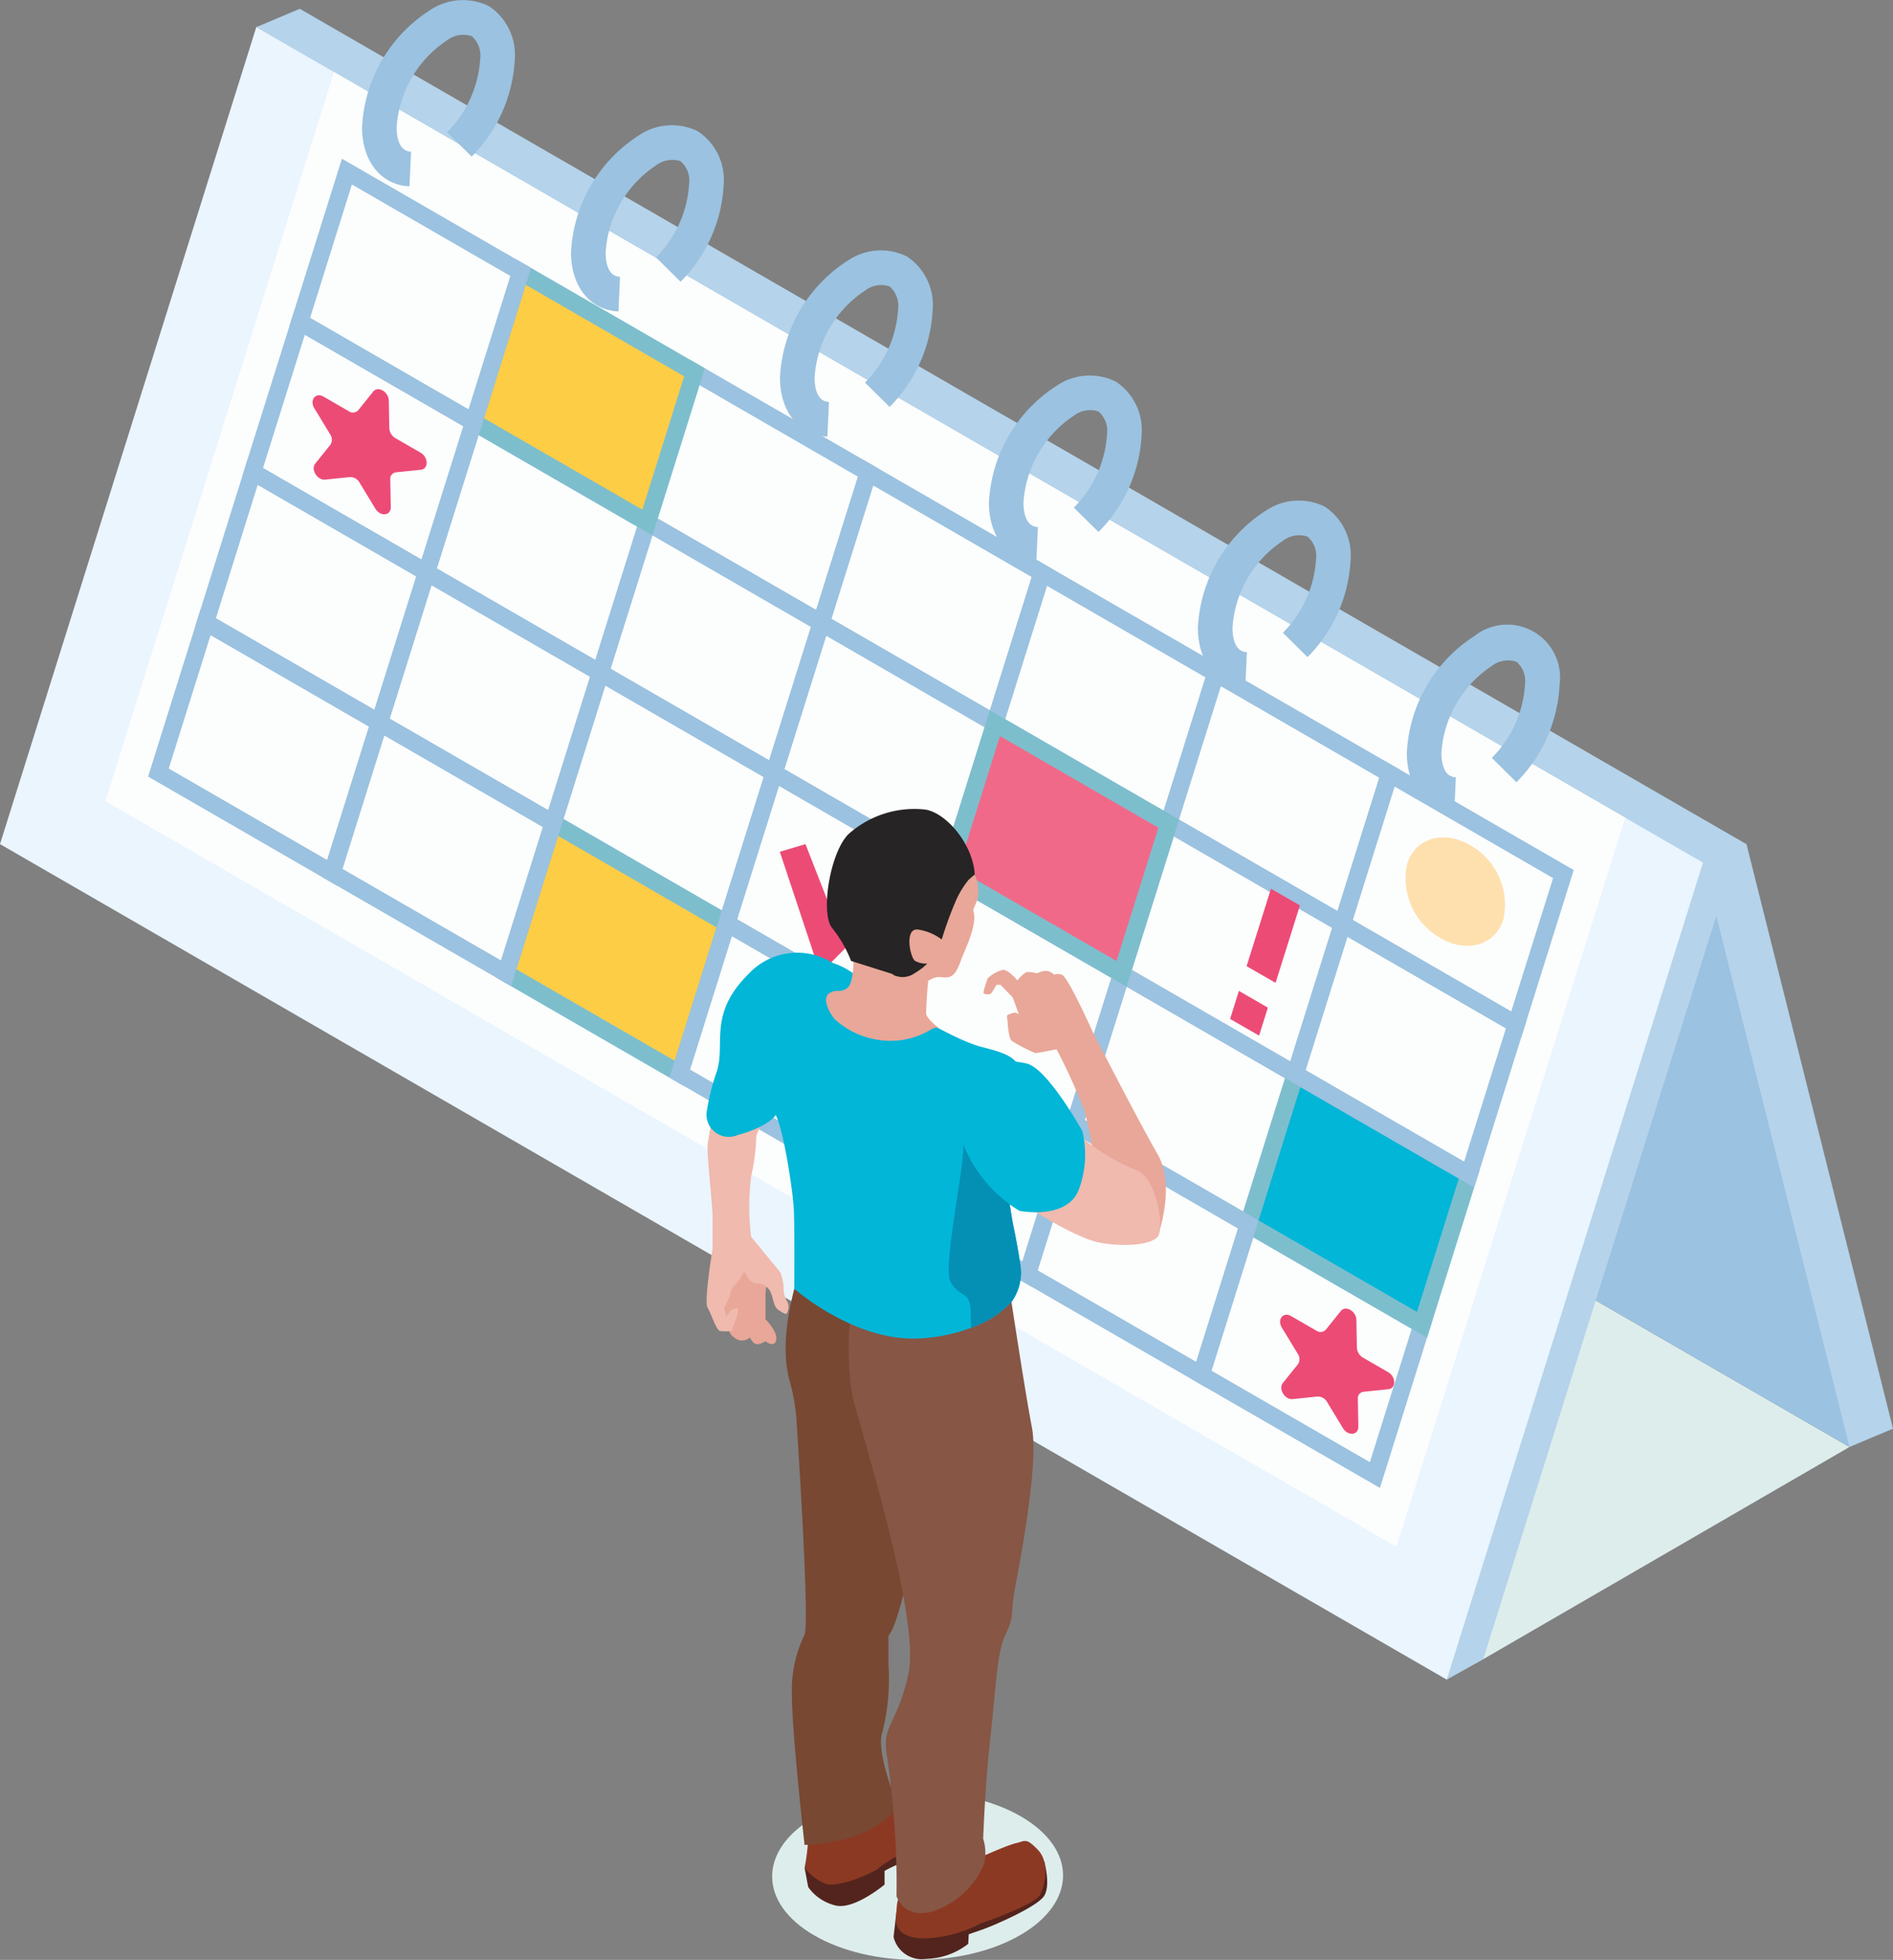 <svg id="Group_2044" data-name="Group 2044" xmlns="http://www.w3.org/2000/svg" xmlns:xlink="http://www.w3.org/1999/xlink" width="147.727" height="152.921" viewBox="0 0 147.727 152.921">
  <rect x="0" y="0" width="147.727" height="152.921" fill="#808080" stroke="none"/>
  <defs>
    <clipPath id="clip-path">
      <rect id="Rectangle_396" data-name="Rectangle 396" width="147.727" height="152.921" fill="none"/>
    </clipPath>
    <clipPath id="clip-path-3">
      <rect id="Rectangle_391" data-name="Rectangle 391" width="22.703" height="13.107" fill="none"/>
    </clipPath>
    <clipPath id="clip-path-5">
      <rect id="Rectangle_393" data-name="Rectangle 393" width="124.332" height="127.339" fill="none"/>
    </clipPath>
  </defs>
  <g id="Group_2043" data-name="Group 2043" clip-path="url(#clip-path)">
    <g id="Group_2035" data-name="Group 2035">
      <g id="Group_2034" data-name="Group 2034" clip-path="url(#clip-path)">
        <g id="Group_2033" data-name="Group 2033" transform="translate(60.257 139.814)" style="mix-blend-mode: multiply;isolation: isolate">
          <g id="Group_2032" data-name="Group 2032">
            <g id="Group_2031" data-name="Group 2031" clip-path="url(#clip-path-3)">
              <path id="Path_2515" data-name="Path 2515" d="M47.921,114.737c4.419,2.551,11.607,2.539,16.054-.028s4.468-6.717.05-9.269-11.607-2.537-16.054.03-4.468,6.717-.05,9.268" transform="translate(-44.621 -103.535)" fill="#ddedec"/>
            </g>
          </g>
        </g>
      </g>
    </g>
    <path id="Path_2516" data-name="Path 2516" d="M14.808,1.94,139.139,112.723l3.4-1.431-11.431-45.6L18.207.509Z" transform="translate(5.189 0.178)" fill="#b5d3ea"/>
    <g id="Group_2040" data-name="Group 2040">
      <g id="Group_2039" data-name="Group 2039" clip-path="url(#clip-path)">
        <g id="Group_2038" data-name="Group 2038" transform="translate(19.997 2.119)" style="mix-blend-mode: multiply;isolation: isolate">
          <g id="Group_2037" data-name="Group 2037">
            <g id="Group_2036" data-name="Group 2036" clip-path="url(#clip-path-5)">
              <path id="Path_2517" data-name="Path 2517" d="M139.14,112.352,26.239,47.166,14.808,1.569l95.75,127.339Z" transform="translate(-14.808 -1.569)" fill="#ddedec"/>
            </g>
          </g>
        </g>
      </g>
    </g>
    <path id="Path_2518" data-name="Path 2518" d="M139.14,112.352,26.239,47.166,14.808,1.569l112.9,65.187Z" transform="translate(5.189 0.55)" fill="#9bc2e0"/>
    <path id="Path_2519" data-name="Path 2519" d="M109.891,129.1l-2.847,1.588L16.714,1.035l112.9,65.185Z" transform="translate(5.857 0.363)" fill="#b5d3ea"/>
    <path id="Path_2520" data-name="Path 2520" d="M0,65.311,112.9,130.5l20-63.742L20,1.569Z" transform="translate(0 0.55)" fill="#eaf5fe"/>
    <path id="Path_2521" data-name="Path 2521" d="M106.851,119.234,6.084,61.054,23.932,4.163,124.7,62.342Z" transform="translate(2.132 1.459)" fill="#fcfdfd"/>
    <path id="Path_2522" data-name="Path 2522" d="M62.092,67.99l13.562,7.83L79.331,64.1l-13.562-7.83Z" transform="translate(21.757 19.716)" fill="#fcfdfd"/>
    <path id="Path_2523" data-name="Path 2523" d="M76.255,77.087l-14.76-8.522,4.09-13.042,14.761,8.522Zm-13.148-9.15L75.47,75.074l3.264-10.4L66.371,57.534Z" transform="translate(21.548 19.455)" fill="#9bc2e0"/>
    <path id="Path_2524" data-name="Path 2524" d="M50.972,41.063,54.65,29.34,41.089,21.51,37.41,33.233Z" transform="translate(13.109 7.537)" fill="#fcfdfd"/>
    <path id="Path_2525" data-name="Path 2525" d="M51.574,42.33l-14.76-8.522,4.092-13.042,14.76,8.522Zm-13.148-9.15,12.363,7.138,3.264-10.4L41.69,22.777Z" transform="translate(12.9 7.276)" fill="#9bc2e0"/>
    <path id="Path_2526" data-name="Path 2526" d="M55.727,50.469,52.05,62.191l13.561,7.83L69.289,58.3Z" transform="translate(18.238 17.684)" fill="#fcfdfd"/>
    <path id="Path_2527" data-name="Path 2527" d="M66.212,71.289l-14.76-8.522,4.092-13.042L70.3,58.246Zm-13.148-9.15,12.363,7.138,3.264-10.4L56.328,51.736Z" transform="translate(18.029 17.423)" fill="#9bc2e0"/>
    <path id="Path_2528" data-name="Path 2528" d="M61.015,46.861l3.677-11.723-13.561-7.83L47.453,39.031Z" transform="translate(16.628 9.569)" fill="#fcfdfd"/>
    <path id="Path_2529" data-name="Path 2529" d="M61.617,48.129l-14.76-8.522,4.09-13.042,14.761,8.522Zm-13.148-9.15,12.363,7.138,3.263-10.4L51.732,28.576Z" transform="translate(16.419 9.308)" fill="#9bc2e0"/>
    <path id="Path_2530" data-name="Path 2530" d="M71.058,52.659l3.677-11.723-13.561-7.83L57.5,44.83Z" transform="translate(20.147 11.601)" fill="#fcfdfd"/>
    <path id="Path_2531" data-name="Path 2531" d="M71.659,53.927,56.9,45.4l4.09-13.042,14.761,8.522Zm-13.148-9.15,12.363,7.138,3.264-10.4L61.775,34.374Z" transform="translate(19.938 11.34)" fill="#9bc2e0"/>
    <path id="Path_2532" data-name="Path 2532" d="M81.1,58.458l3.677-11.723-13.561-7.83L67.538,50.628Z" transform="translate(23.666 13.633)" fill="#fcfdfd"/>
    <path id="Path_2533" data-name="Path 2533" d="M81.7,59.725,66.942,51.2,71.034,38.16l14.76,8.522Zm-13.148-9.15,12.363,7.138,3.264-10.4L71.818,40.172Z" transform="translate(23.457 13.371)" fill="#9bc2e0"/>
    <path id="Path_2534" data-name="Path 2534" d="M64.815,59.309l13.562,7.83,3.677-11.722L68.493,47.586Z" transform="translate(22.712 16.674)" fill="#fcfdfd"/>
    <path id="Path_2535" data-name="Path 2535" d="M78.979,68.406l-14.76-8.522,4.092-13.042,14.76,8.522Zm-13.148-9.15,12.363,7.138,3.264-10.4L69.1,48.853Z" transform="translate(22.503 16.413)" fill="#9bc2e0"/>
    <path id="Path_2536" data-name="Path 2536" d="M58.292,55.542l3.677-11.723L48.408,35.99,44.73,47.712Z" transform="translate(15.673 12.611)" fill="#fcfdfd"/>
    <path id="Path_2537" data-name="Path 2537" d="M58.893,56.81l-14.76-8.522,4.092-13.044,14.76,8.522ZM45.745,47.66,58.108,54.8l3.264-10.4L49.009,37.256Z" transform="translate(15.464 12.35)" fill="#9bc2e0"/>
    <path id="Path_2538" data-name="Path 2538" d="M68.335,61.34l3.677-11.723-13.561-7.83L54.772,53.511Z" transform="translate(19.192 14.643)" fill="#f16988"/>
    <path id="Path_2539" data-name="Path 2539" d="M68.936,62.608l-14.76-8.522,4.09-13.044,14.761,8.522Zm-13.148-9.15L68.151,60.6l3.263-10.4L59.052,43.054Z" transform="translate(18.983 14.381)" fill="#7dbecd"/>
    <path id="Path_2540" data-name="Path 2540" d="M48.249,49.744l3.677-11.723-13.561-7.83L34.687,41.914Z" transform="translate(12.154 10.579)" fill="#fcfdfd"/>
    <path id="Path_2541" data-name="Path 2541" d="M48.851,51.011l-14.76-8.522,4.09-13.044,14.761,8.522ZM35.7,41.861,48.066,49,51.33,38.6,38.967,31.457Z" transform="translate(11.946 10.318)" fill="#9bc2e0"/>
    <path id="Path_2542" data-name="Path 2542" d="M35.642,38.872,31.964,50.595l13.561,7.83L49.2,46.7Z" transform="translate(11.2 13.621)" fill="#fcfdfd"/>
    <path id="Path_2543" data-name="Path 2543" d="M46.127,59.692l-14.76-8.522,4.092-13.042,14.76,8.522Zm-13.148-9.15,12.363,7.138,3.264-10.4L36.243,40.139Z" transform="translate(10.991 13.36)" fill="#9bc2e0"/>
    <path id="Path_2544" data-name="Path 2544" d="M41.884,32.223l-13.562-7.83L24.645,36.116l13.562,7.83Z" transform="translate(8.636 8.547)" fill="#fcfdfd"/>
    <path id="Path_2545" data-name="Path 2545" d="M38.808,45.213l-14.76-8.522L28.14,23.647,42.9,32.169ZM25.66,36.063,38.023,43.2l3.264-10.4L28.924,25.659Z" transform="translate(8.427 8.286)" fill="#9bc2e0"/>
    <path id="Path_2546" data-name="Path 2546" d="M45.684,44.67,42.007,56.393l13.561,7.83L59.246,52.5Z" transform="translate(14.719 15.653)" fill="#fcfdfd"/>
    <path id="Path_2547" data-name="Path 2547" d="M56.17,65.49,41.41,56.967,45.5,43.925l14.761,8.522Zm-13.148-9.15,12.363,7.138,3.264-10.4L46.286,45.937Z" transform="translate(14.51 15.391)" fill="#9bc2e0"/>
    <path id="Path_2548" data-name="Path 2548" d="M25.6,33.074,21.922,44.8l13.561,7.83L39.161,40.9Z" transform="translate(7.681 11.589)" fill="#fcfdfd"/>
    <path id="Path_2549" data-name="Path 2549" d="M36.085,53.894l-14.76-8.522,4.09-13.042,14.761,8.522Zm-13.148-9.15L35.3,51.881l3.264-10.4L26.2,34.341Z" transform="translate(7.472 11.328)" fill="#9bc2e0"/>
    <path id="Path_2550" data-name="Path 2550" d="M32.918,47.553,29.241,59.276,42.8,67.105,46.48,55.382Z" transform="translate(10.246 16.663)" fill="#fecd46"/>
    <path id="Path_2551" data-name="Path 2551" d="M43.4,68.373l-14.76-8.522,4.09-13.044L47.5,55.329Zm-13.148-9.15,12.363,7.138,3.264-10.4L33.519,48.819Z" transform="translate(10.037 16.401)" fill="#7dbecd"/>
    <path id="Path_2552" data-name="Path 2552" d="M69.411,82.469,82.974,90.3l3.677-11.723-13.562-7.83Z" transform="translate(24.322 24.79)" fill="#fcfdfd"/>
    <path id="Path_2553" data-name="Path 2553" d="M83.575,91.567l-14.76-8.522L72.905,70l14.761,8.522Zm-13.148-9.15L82.79,89.555l3.264-10.4L73.691,72.013Z" transform="translate(24.113 24.529)" fill="#9bc2e0"/>
    <path id="Path_2554" data-name="Path 2554" d="M72.135,73.788,85.7,81.618l3.677-11.723-13.562-7.83Z" transform="translate(25.276 21.748)" fill="#02b6d7"/>
    <path id="Path_2555" data-name="Path 2555" d="M86.3,82.885l-14.76-8.522L75.63,61.32l14.76,8.522ZM73.15,73.734l12.363,7.138,3.264-10.4L76.414,63.332Z" transform="translate(25.067 21.487)" fill="#7dbecd"/>
    <path id="Path_2556" data-name="Path 2556" d="M63.046,64.948,59.369,76.671,72.93,84.5l3.679-11.723Z" transform="translate(20.803 22.758)" fill="#fcfdfd"/>
    <path id="Path_2557" data-name="Path 2557" d="M73.532,85.768l-14.76-8.522L62.864,64.2l14.76,8.522Zm-13.148-9.15,12.363,7.138,3.264-10.4L63.648,66.214Z" transform="translate(20.594 22.497)" fill="#9bc2e0"/>
    <path id="Path_2558" data-name="Path 2558" d="M74.858,65.107l13.562,7.83L92.1,61.214l-13.562-7.83Z" transform="translate(26.231 18.706)" fill="#fcfdfd"/>
    <path id="Path_2559" data-name="Path 2559" d="M89.022,74.2l-14.76-8.522,4.09-13.044,14.761,8.522Zm-13.148-9.15,12.363,7.138,3.263-10.4L79.138,54.651Z" transform="translate(26.022 18.445)" fill="#9bc2e0"/>
    <path id="Path_2560" data-name="Path 2560" d="M53,59.149,49.326,70.872,62.887,78.7l3.679-11.723Z" transform="translate(17.284 20.726)" fill="#fcfdfd"/>
    <path id="Path_2561" data-name="Path 2561" d="M63.489,79.97l-14.76-8.522L52.821,58.4l14.76,8.522ZM50.341,70.82,62.7,77.958l3.264-10.4L53.605,60.416Z" transform="translate(17.075 20.465)" fill="#9bc2e0"/>
    <path id="Path_2562" data-name="Path 2562" d="M40.93,35.264l3.677-11.723-13.561-7.83L27.368,27.435Z" transform="translate(9.59 5.506)" fill="#fecd46"/>
    <path id="Path_2563" data-name="Path 2563" d="M41.531,36.532l-14.76-8.522,4.09-13.042,14.761,8.522Zm-13.148-9.15,12.363,7.138,3.264-10.4L31.647,16.979Z" transform="translate(9.381 5.244)" fill="#7dbecd"/>
    <path id="Path_2564" data-name="Path 2564" d="M81.259,44.7,77.582,56.426l13.561,7.83,3.678-11.723Z" transform="translate(27.185 15.664)" fill="#fcfdfd"/>
    <path id="Path_2565" data-name="Path 2565" d="M91.745,65.524,76.985,57l4.092-13.042,14.76,8.522ZM78.6,56.373,90.96,63.511l3.264-10.4L81.861,45.971Z" transform="translate(26.976 15.403)" fill="#9bc2e0"/>
    <path id="Path_2566" data-name="Path 2566" d="M31.841,26.424l-13.562-7.83L14.6,30.317l13.562,7.83Z" transform="translate(5.117 6.516)" fill="#fcfdfd"/>
    <path id="Path_2567" data-name="Path 2567" d="M28.765,39.415,14,30.893,18.1,17.849l14.761,8.522Zm-13.148-9.15L27.98,37.4,31.244,27,18.881,19.861Z" transform="translate(4.907 6.254)" fill="#9bc2e0"/>
    <path id="Path_2568" data-name="Path 2568" d="M29.118,35.105l-13.562-7.83L11.879,39l13.562,7.831Z" transform="translate(4.162 9.557)" fill="#fcfdfd"/>
    <path id="Path_2569" data-name="Path 2569" d="M26.042,48.095l-14.76-8.522,4.09-13.042,14.761,8.522Zm-13.148-9.15,12.363,7.138,3.263-10.4L16.157,28.542Z" transform="translate(3.953 9.296)" fill="#9bc2e0"/>
    <path id="Path_2570" data-name="Path 2570" d="M42.961,53.351,39.284,65.074,52.845,72.9l3.678-11.723Z" transform="translate(13.765 18.694)" fill="#fcfdfd"/>
    <path id="Path_2571" data-name="Path 2571" d="M53.446,74.172,38.686,65.65l4.092-13.044,14.76,8.522ZM40.3,65.022,52.661,72.16l3.264-10.4L43.562,54.618Z" transform="translate(13.556 18.433)" fill="#9bc2e0"/>
    <path id="Path_2572" data-name="Path 2572" d="M34.565,17.743,21,9.914,17.325,21.635l13.562,7.831Z" transform="translate(6.071 3.474)" fill="#fcfdfd"/>
    <path id="Path_2573" data-name="Path 2573" d="M31.488,30.734l-14.76-8.522L20.82,9.169l14.76,8.522ZM18.34,21.583,30.7,28.721l3.264-10.4L21.6,11.181Z" transform="translate(5.862 3.213)" fill="#9bc2e0"/>
    <path id="Path_2574" data-name="Path 2574" d="M12.833,35.956,9.156,47.679l13.561,7.83,3.678-11.723Z" transform="translate(3.208 12.599)" fill="#fcfdfd"/>
    <path id="Path_2575" data-name="Path 2575" d="M23.318,56.777,8.558,48.255,12.65,35.211l14.76,8.522ZM10.17,47.627l12.363,7.138,3.264-10.4L13.434,37.223Z" transform="translate(2.999 12.338)" fill="#9bc2e0"/>
    <path id="Path_2576" data-name="Path 2576" d="M22.876,41.754,19.2,53.477l13.561,7.83,3.679-11.723Z" transform="translate(6.727 14.631)" fill="#fcfdfd"/>
    <path id="Path_2577" data-name="Path 2577" d="M33.361,62.575,18.6,54.053l4.092-13.044,14.76,8.522Zm-13.148-9.15,12.363,7.138,3.263-10.4L23.477,43.021Z" transform="translate(6.518 14.37)" fill="#9bc2e0"/>
    <g id="Group_2042" data-name="Group 2042">
      <g id="Group_2041" data-name="Group 2041" clip-path="url(#clip-path)">
        <path id="Path_2578" data-name="Path 2578" d="M79.93,76.492l.039,2.163a.956.956,0,0,0,.471.775l1.969,1.136c.616.357.633,1.267.024,1.33l-1.943.2a.506.506,0,0,0-.447.555l.039,2.163c.012.677-.806.762-1.2.123L77.646,82.9a.829.829,0,0,0-.747-.432l-1.945.2c-.608.062-1.13-.8-.763-1.255l1.178-1.461a.728.728,0,0,0-.015-.821l-1.241-2.039c-.389-.639.107-1.255.722-.9l1.969,1.136a.561.561,0,0,0,.739-.076l1.176-1.461c.369-.458,1.2.02,1.21.7" transform="translate(25.921 26.495)" fill="#ec4b75"/>
        <path id="Path_2579" data-name="Path 2579" d="M24.014,23.367l.039,2.163a.957.957,0,0,0,.473.775l1.968,1.136c.616.357.633,1.267.024,1.33l-1.943.2a.506.506,0,0,0-.447.555l.039,2.163c.012.677-.806.762-1.2.123L21.73,29.775a.829.829,0,0,0-.747-.432l-1.945.2c-.608.062-1.13-.8-.762-1.255l1.176-1.461a.728.728,0,0,0-.015-.821L18.2,23.968c-.389-.639.107-1.255.722-.9l1.969,1.136a.561.561,0,0,0,.739-.076L22.8,22.669c.369-.458,1.2.02,1.21.7" transform="translate(6.328 7.88)" fill="#ec4b75"/>
        <path id="Path_2580" data-name="Path 2580" d="M74.3,58.693l-2.261-1.3,1.9-6.042,2.261,1.3Z" transform="translate(25.244 17.992)" fill="#ec4b75"/>
        <path id="Path_2581" data-name="Path 2581" d="M73.348,60.743l-2.261-1.3.687-2.189,2.259,1.306Z" transform="translate(24.909 20.06)" fill="#ec4b75"/>
        <path id="Path_2582" data-name="Path 2582" d="M45.066,49.371l2-.6,1.911,4.893,5.561-4.7,1.169,2.378-7.488,7.516Z" transform="translate(15.791 17.09)" fill="#ec4b75"/>
        <path id="Path_2583" data-name="Path 2583" d="M88.871,54.78c-.631,2.007-2.821,2.663-4.894,1.467a5.34,5.34,0,0,1-2.613-5.8c.628-2.007,2.82-2.663,4.894-1.467a5.342,5.342,0,0,1,2.613,5.8" transform="translate(28.451 16.953)" fill="#fee0ae"/>
        <path id="Path_2584" data-name="Path 2584" d="M24.623,14.537c-2.215-.1-3.7-1.953-3.7-4.608A11.5,11.5,0,0,1,26.206.808,4.589,4.589,0,0,1,30.827.482a4.542,4.542,0,0,1,2.015,4.124,11.559,11.559,0,0,1-3.364,7.614l-1.922-1.9a8.862,8.862,0,0,0,2.585-5.716,2,2,0,0,0-.664-1.785,2.087,2.087,0,0,0-1.92.327A8.811,8.811,0,0,0,23.623,9.93c0,.694.146,1.865,1.125,1.909Z" transform="translate(7.331 0)" fill="#9bc2e0"/>
        <path id="Path_2585" data-name="Path 2585" d="M36.7,21.766c-2.215-.1-3.7-1.953-3.7-4.608a11.5,11.5,0,0,1,5.284-9.121A4.586,4.586,0,0,1,42.9,7.711a4.539,4.539,0,0,1,2.015,4.124,11.557,11.557,0,0,1-3.364,7.614l-1.922-1.9a8.862,8.862,0,0,0,2.585-5.716,2.006,2.006,0,0,0-.664-1.785,2.08,2.08,0,0,0-1.92.327A8.813,8.813,0,0,0,35.7,17.159c0,.694.146,1.865,1.125,1.909Z" transform="translate(11.562 2.533)" fill="#9bc2e0"/>
        <path id="Path_2586" data-name="Path 2586" d="M48.775,29c-2.215-.1-3.7-1.951-3.7-4.608a11.5,11.5,0,0,1,5.285-9.121,4.587,4.587,0,0,1,4.62-.327,4.537,4.537,0,0,1,2.015,4.124,11.565,11.565,0,0,1-3.363,7.615l-1.922-1.9a8.854,8.854,0,0,0,2.583-5.716,2.006,2.006,0,0,0-.664-1.785,2.08,2.08,0,0,0-1.919.327,8.814,8.814,0,0,0-3.935,6.782c0,.694.147,1.865,1.125,1.909Z" transform="translate(15.793 5.066)" fill="#9bc2e0"/>
        <path id="Path_2587" data-name="Path 2587" d="M60.849,36.225c-2.213-.1-3.7-1.953-3.7-4.608A11.5,11.5,0,0,1,62.433,22.5a4.587,4.587,0,0,1,4.62-.325,4.539,4.539,0,0,1,2.015,4.124A11.559,11.559,0,0,1,65.7,33.908l-1.922-1.9a8.862,8.862,0,0,0,2.585-5.716,2,2,0,0,0-.664-1.785,2.081,2.081,0,0,0-1.919.327,8.812,8.812,0,0,0-3.935,6.782c0,.694.146,1.865,1.125,1.909Z" transform="translate(20.025 7.599)" fill="#9bc2e0"/>
        <path id="Path_2588" data-name="Path 2588" d="M72.925,43.454c-2.213-.1-3.7-1.953-3.7-4.608a11.5,11.5,0,0,1,5.285-9.122,4.587,4.587,0,0,1,4.62-.325,4.539,4.539,0,0,1,2.015,4.124,11.559,11.559,0,0,1-3.364,7.614l-1.922-1.9a8.862,8.862,0,0,0,2.585-5.716,2,2,0,0,0-.664-1.785,2.085,2.085,0,0,0-1.919.327,8.81,8.81,0,0,0-3.935,6.782c0,.694.146,1.865,1.125,1.909Z" transform="translate(24.256 10.132)" fill="#9bc2e0"/>
        <path id="Path_2589" data-name="Path 2589" d="M85,50.683c-2.215-.1-3.7-1.953-3.7-4.608a11.5,11.5,0,0,1,5.285-9.121,4.123,4.123,0,0,1,6.636,3.8,11.556,11.556,0,0,1-3.365,7.614l-1.922-1.9a8.858,8.858,0,0,0,2.586-5.716,2,2,0,0,0-.666-1.785,2.081,2.081,0,0,0-1.919.327A8.81,8.81,0,0,0,84,46.076c0,.694.146,1.865,1.125,1.909Z" transform="translate(28.487 12.665)" fill="#9bc2e0"/>
        <path id="Path_2590" data-name="Path 2590" d="M58.416,104.872l.656-.986a2.422,2.422,0,0,1-.328,2.91,9.008,9.008,0,0,1-3.988,1.923,9.518,9.518,0,0,0-2.018.858v1.064s-2.3,1.927-3.754,1.645a3.63,3.63,0,0,1-2.207-1.454l-.281-1.5,4.458-1.642Z" transform="translate(16.293 36.402)" fill="#53241d"/>
        <path id="Path_2591" data-name="Path 2591" d="M52.654,103.916a2.568,2.568,0,0,0,2.778.076c.524-.336,2.983-.7,3.641,0s-.329,2.768-3.238,3.707a9.765,9.765,0,0,0-3.706,1.877c-1.079.609-3.051,1.36-3.943,1.126a3.969,3.969,0,0,1-1.689-1.268,15.668,15.668,0,0,0,.281-2.273l.047-1.152a6.883,6.883,0,0,0,3.24.281c1.783-.281,2.59-2.374,2.59-2.374" transform="translate(16.292 36.298)" fill="#8c3923"/>
        <path id="Path_2592" data-name="Path 2592" d="M45.683,82.391a15.608,15.608,0,0,1,.563,3.092c0,.211,1.056,15.7.633,16.822a9.859,9.859,0,0,0-.986,4.786c0,2.886.986,11.615.986,11.615s3.719-.058,5.912-1.689,1.268-1.631,1.268-1.631-1.619-3.93-1.126-5.408a17.047,17.047,0,0,0,.493-5.349v-2.252s.633-.462,1.618-5.229,1.053-20.995.843-21.558-8.725-3.55-8.725-3.55-2.6,6.07-1.479,10.352" transform="translate(15.909 25.243)" fill="#784832"/>
        <path id="Path_2593" data-name="Path 2593" d="M62.408,107.874l.974-.369s.551,1.918,0,2.762-3.953,2.323-4.915,2.651l-.961.329-.041.751a5.573,5.573,0,0,1-3.291,1.172,2.257,2.257,0,0,1-2.535-1.712l.224-1.953,6.44-.628Z" transform="translate(18.094 37.67)" fill="#53241d"/>
        <path id="Path_2594" data-name="Path 2594" d="M52.4,110.327s-.483.23-.555,1.117-.07,1.238-.07,1.238.047,1.454,2.6,1.267a10,10,0,0,0,4.012-1.149c.914-.282,4.247-1.549,4.622-2.205s.8-2.535-.142-3.521-1-.7-1.71-.539-2.718,1.079-3.554,1.431a25.573,25.573,0,0,1-3.769.727Z" transform="translate(18.143 37.272)" fill="#8c3923"/>
        <path id="Path_2595" data-name="Path 2595" d="M43.089,73.081a6.027,6.027,0,0,0-1.372,2.142c-.317,1.1.686,3.229.686,3.229a1.447,1.447,0,0,0,.686.51,1,1,0,0,0,.845-.216s.236.547.562.529a1.456,1.456,0,0,0,.645-.236s.674.554.833-.077-.833-1.643-.833-1.643V75.336l.2-2.08Z" transform="translate(14.596 25.608)" fill="#e8a798"/>
        <path id="Path_2596" data-name="Path 2596" d="M49.951,56.255a2.6,2.6,0,0,0-3.125-.668c-1.9.879-3.485,2.111-3.766,4.047a31.919,31.919,0,0,1-.88,5.244,26.766,26.766,0,0,0-1.267,5c-.07.984.388,4.645.388,5.807v2.358s-.683,4.128-.394,4.6.675,1.777.993,1.827a4.807,4.807,0,0,0,.88,0s.739-1.791.456-1.768a1.425,1.425,0,0,0-.527.165l-.352.494-.142-.718a4.768,4.768,0,0,0,.493-1.188c.072-.454.74-.876.951-1.44s.317.775,1.126.74a1.148,1.148,0,0,1,1.091.812c.105.138.176.982.528,1.229s.651.44.7.265a.928.928,0,0,0,0-.933,2.046,2.046,0,0,1-.263-1.179,3.924,3.924,0,0,0-.265-1.074l-2.27-2.763a19.01,19.01,0,0,1,.018-4.8,14.941,14.941,0,0,0,.388-3.1S46.684,64.631,47,63.891,50.543,59,49.951,56.255" transform="translate(14.309 19.383)" fill="#f0baae"/>
        <path id="Path_2597" data-name="Path 2597" d="M50.69,55.856a5.192,5.192,0,0,0-6.579.845c-3.186,3.159-1.778,5.411-2.482,7.616a17.382,17.382,0,0,0-.794,3.191,1.734,1.734,0,0,0,2.389,1.778c2.44-.652,3-1.568,3-1.568s3.272-7.907,3.724-8.7a13.032,13.032,0,0,0,.739-3.159" transform="translate(14.309 19.286)" fill="#02b6d7"/>
        <path id="Path_2598" data-name="Path 2598" d="M49.339,75.868a23.014,23.014,0,0,0,0,7.31c.708,2.957,5.353,17.457,4.367,21.75s-2.131,3.8-1.63,6.617a71.782,71.782,0,0,1,.716,9.15c0,1.337-.007,1.525-.007,1.525s.5,1.784,2.751,1.221a6.55,6.55,0,0,0,4.082-3.731,3.669,3.669,0,0,0-.07-1.962s.14-4.162.563-7.892.493-6.687,1.2-8.094.352-1.549.7-3.449,1.9-9.784,1.338-12.669-1.972-12.248-1.972-12.248Z" transform="translate(17.178 25.718)" fill="#875645"/>
        <path id="Path_2599" data-name="Path 2599" d="M64.225,79.663a3.978,3.978,0,0,1-.741,2.47,7.874,7.874,0,0,1-3.165,2.018,13.183,13.183,0,0,1-3.977.822c-5.067.313-9.809-3.872-9.809-3.872s.035-4.824-.035-6.2-.776-6.144-1.414-7.35-.916-5-.986-6.98a5.25,5.25,0,0,1,3.8-5c2.25-.44,4.429,1.924,4.429,1.924s6.134,4.07,8.869,4.753c2.063.51,2.458.824,2.945,1.542.174.255.336.533.579.882.986,1.4-1.484,9.148-1.484,9.148s.29,1.9.359,2.225.487,2.343.627,3.618" transform="translate(15.451 19.453)" fill="#02b6d7"/>
        <path id="Path_2600" data-name="Path 2600" d="M60.466,77.535A3.978,3.978,0,0,1,59.725,80a7.874,7.874,0,0,1-3.165,2.018c0-.614-.012-1.148-.035-1.484-.07-1.38-.93-.914-1.557-2.108s1.07-8.744,1-10.726.217-4.722,2.466-5.163c.87-.174,1.222-1.238,1.953-.879.174.255.336.533.579.882.986,1.4-1.484,9.148-1.484,9.148s.29,1.9.359,2.225.487,2.343.627,3.618" transform="translate(19.211 21.581)" fill="#048fb5"/>
        <path id="Path_2601" data-name="Path 2601" d="M49.874,55.317s.082,2.065-.528,2.44-.8,0-1.361.375-.046,1.454.423,2.018a6.507,6.507,0,0,0,4.317,1.689,6.048,6.048,0,0,0,3.167-.866c.589-.339.762-.047.762-.047s-1.16-.824-1.113-1.292a39.488,39.488,0,0,1,.351-4.035c.189-.469-6.017-.282-6.017-.282" transform="translate(16.728 19.371)" fill="#e8a798"/>
        <path id="Path_2602" data-name="Path 2602" d="M49.67,58.6a9.532,9.532,0,0,0-1.49-2.582c-.893-1.149-.178-5.776,1.253-7.277a7.713,7.713,0,0,1,6-1.954c1.83.258,4.177,3.225,3.872,5.782a7.661,7.661,0,0,1-1.666,4.412,17.383,17.383,0,0,0-2.346,2.181,1.671,1.671,0,0,1-2.417.451Z" transform="translate(16.745 16.375)" fill="#262424"/>
        <path id="Path_2603" data-name="Path 2603" d="M57.45,50.952l.487-.424a3.321,3.321,0,0,1,.24,1.857c-.24.725-.394.816-.331,1.032.323,1.087-.716,3.032-.988,3.826-.558,1.616-1.075,1.288-1.708,1.288s-.983.535-1.674.6a3.543,3.543,0,0,1-1.75-.717,1.579,1.579,0,0,0,1.337-.072,6.486,6.486,0,0,0,1.2-.867,1.791,1.791,0,0,1-.986-.212c-.375-.257-.867-2.636.282-2.432a4.047,4.047,0,0,1,1.807.766,28.94,28.94,0,0,1,1.126-3.072,7.121,7.121,0,0,1,.961-1.573" transform="translate(18.125 17.705)" fill="#e8a798"/>
        <path id="Path_2604" data-name="Path 2604" d="M62.534,62.231a44.332,44.332,0,0,1,2.205,4.88,51.416,51.416,0,0,1,1.079,6.1c.188,1.033,4.6,3.661,4.6,3.661s1.454-3.943,0-6.454-5.068-9.549-5.068-9.549-1.951-4.363-2.408-4.458a.978.978,0,0,0-.617,0,.846.846,0,0,0-.729-.288,1.9,1.9,0,0,0-.556.176c-.039.023-.64-.162-.887-.069a2.675,2.675,0,0,0-.668.633s-.686-.845-1.144-.828a2.817,2.817,0,0,0-1.179.658s-.423,1.137-.3,1.19.482.154.633-.088.351-.591.351-.591h.317l.951.979.51,1.407s-.124-.334-.6-.158-.351.123-.316.6.105,1.361.334,1.548a13.105,13.105,0,0,0,1.846.956c.105,0,1.645-.3,1.645-.3" transform="translate(19.917 19.636)" fill="#e8a798"/>
        <path id="Path_2605" data-name="Path 2605" d="M55.67,65.4A8.29,8.29,0,0,0,57.5,70.1c1.733,1.931,6.851,4.926,8.682,5.3s4.082.235,4.645-.421-.047-4.5-1.549-5.163a16.194,16.194,0,0,1-4.786-2.956c-.939-1.079-3.518-4.918-4.528-5.321s-3.872.44-4.294,3.866" transform="translate(19.507 21.531)" fill="#f0baae"/>
        <path id="Path_2606" data-name="Path 2606" d="M56.649,62.684a4.9,4.9,0,0,0-.9,5.118,10.716,10.716,0,0,0,4.386,5.19s3.826.767,4.671-1.768a7.8,7.8,0,0,0,.234-4.458s-2.721-4.915-4.363-5.273-3.115-.3-4.032,1.191" transform="translate(19.423 21.483)" fill="#02b6d7"/>
      </g>
    </g>
  </g>
</svg>
